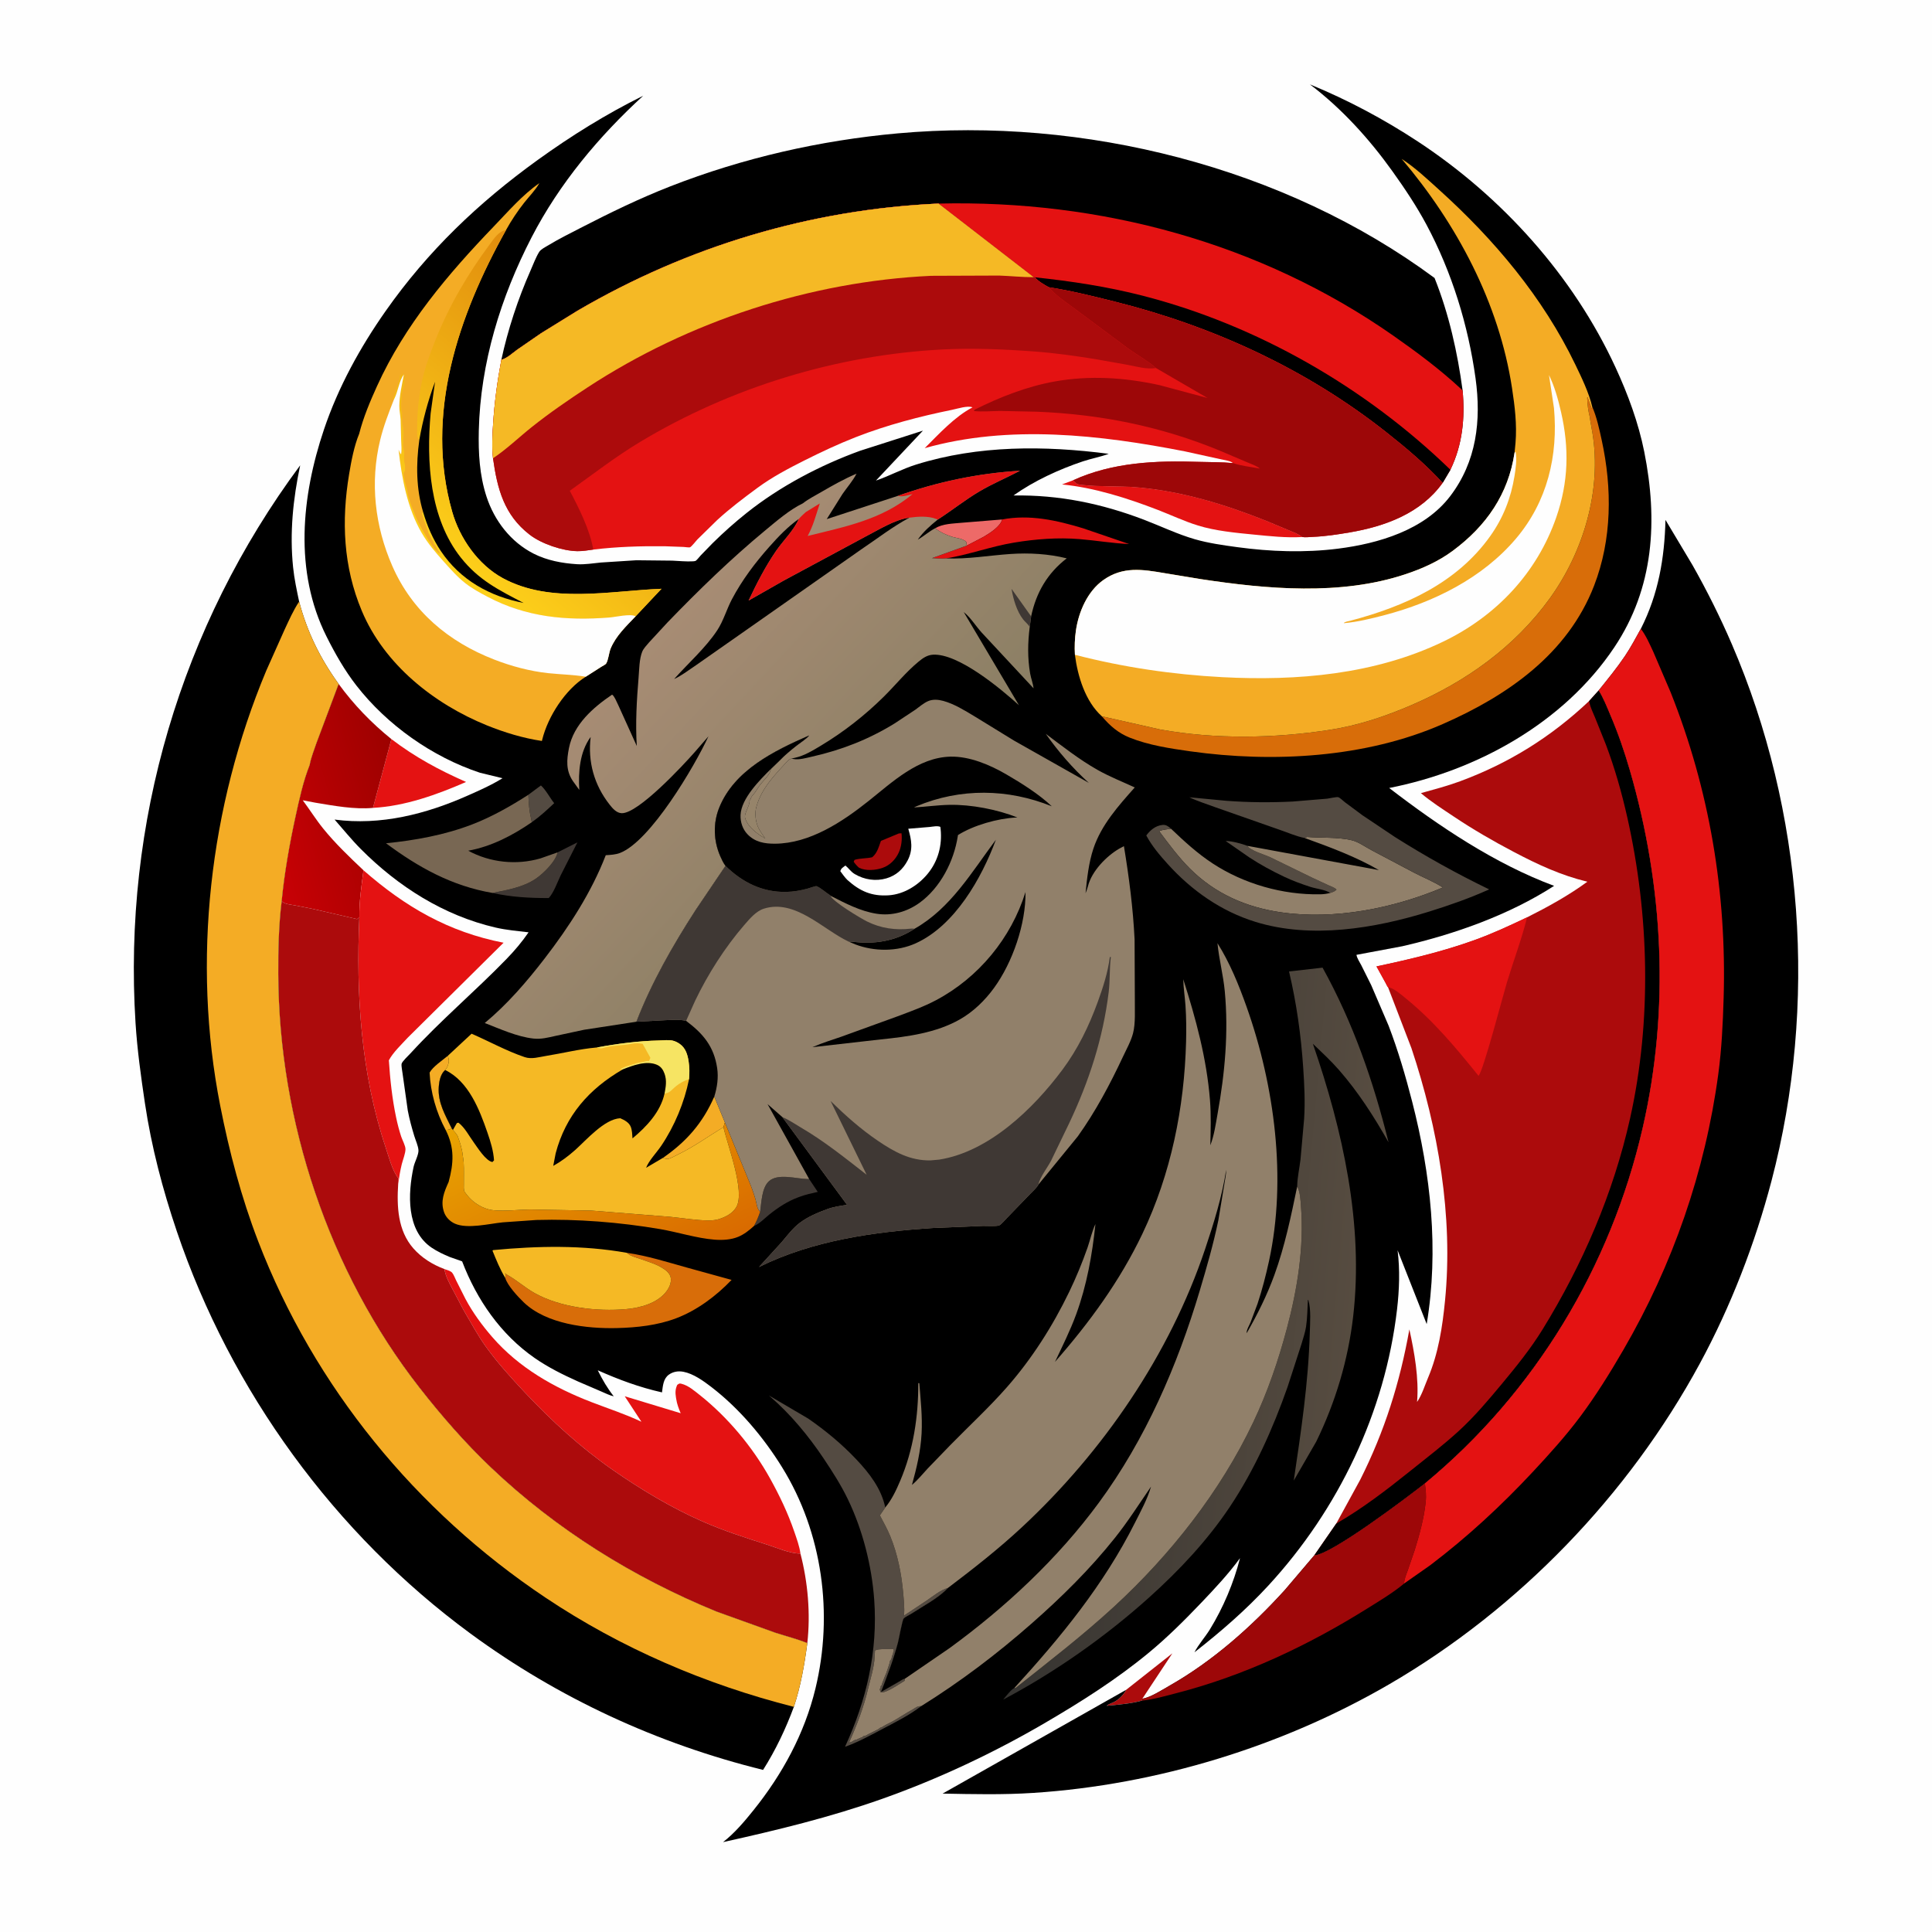 <svg version="1.1" xmlns="http://www.w3.org/2000/svg" style="display: block;" viewBox="0 0 2048 2048" width="1024" height="1024">
<defs>
	<linearGradient id="Gradient1" gradientUnits="userSpaceOnUse" x1="428.187" y1="832.338" x2="276.288" y2="876.015">
		<stop class="stop0" offset="0" stop-opacity="1" stop-color="rgb(157,1,0)"/>
		<stop class="stop1" offset="1" stop-opacity="1" stop-color="rgb(200,1,5)"/>
	</linearGradient>
	<linearGradient id="Gradient2" gradientUnits="userSpaceOnUse" x1="678.607" y1="1360.39" x2="575.608" y2="1146.99">
		<stop class="stop0" offset="0" stop-opacity="1" stop-color="rgb(217,106,0)"/>
		<stop class="stop1" offset="1" stop-opacity="1" stop-color="rgb(233,164,1)"/>
	</linearGradient>
	<linearGradient id="Gradient3" gradientUnits="userSpaceOnUse" x1="1112.4" y1="1398.14" x2="1445.17" y2="1428.12">
		<stop class="stop0" offset="0" stop-opacity="1" stop-color="rgb(54,52,49)"/>
		<stop class="stop1" offset="1" stop-opacity="1" stop-color="rgb(88,77,65)"/>
	</linearGradient>
	<linearGradient id="Gradient4" gradientUnits="userSpaceOnUse" x1="672.715" y1="364.105" x2="480.569" y2="596.632">
		<stop class="stop0" offset="0" stop-opacity="1" stop-color="rgb(225,141,13)"/>
		<stop class="stop1" offset="1" stop-opacity="1" stop-color="rgb(253,208,26)"/>
	</linearGradient>
	<linearGradient id="Gradient5" gradientUnits="userSpaceOnUse" x1="912.46" y1="922.126" x2="671.195" y2="697.661">
		<stop class="stop0" offset="0" stop-opacity="1" stop-color="rgb(139,127,100)"/>
		<stop class="stop1" offset="1" stop-opacity="1" stop-color="rgb(167,140,116)"/>
	</linearGradient>
</defs>
<path transform="translate(0,0)" fill="rgb(254,254,254)" d="M -0 -0 L 2048 0 L 2048 2048 L -0 2048 L -0 -0 z"/>
<path transform="translate(0,0)" fill="rgb(172,11,12)" d="M 1193.79 1791.27 L 1242.74 1752.61 L 1210.95 1800.69 L 1210.38 1802.77 C 1198.44 1805.99 1185.33 1807.04 1173.03 1808.22 C 1174.89 1806.53 1178.67 1805.37 1181 1804.16 C 1185.94 1801.62 1190.59 1796.85 1193.34 1792.07 L 1193.79 1791.27 z"/>
<path transform="translate(0,0)" fill="rgb(228,18,18)" d="M 414.896 783.476 C 439.978 802.59 465.313 816.205 494.052 828.918 C 463.022 842.441 429.496 854.528 395.381 856.39 L 414.896 783.476 z"/>
<path transform="translate(0,0)" fill="rgb(228,18,18)" d="M 1380.44 569.269 C 1363.12 570.245 1346.09 568.355 1328.89 566.669 C 1309.58 564.775 1288.41 562.806 1269.81 557.043 C 1255.21 552.523 1241.2 545.846 1226.94 540.358 C 1194.99 528.055 1159.93 516.875 1125.81 513.528 L 1137.46 509.137 C 1140.5 512.141 1141.16 513.275 1145.5 513.796 C 1165.49 516.196 1185.33 514.839 1205.29 516.53 C 1252.65 520.545 1298.45 534.617 1342.45 552.13 L 1367.25 562.5 C 1371.92 564.486 1376.5 565.93 1380.44 569.269 z"/>
<path transform="translate(0,0)" fill="url(#Gradient1)" d="M 358.962 725.006 C 375.027 747.003 393.703 766.374 414.896 783.476 L 395.381 856.39 C 375.66 858.219 353.882 854.12 334.503 850.915 L 320.943 848.35 C 328.29 858.188 334.875 868.761 342.585 878.29 C 355.418 894.148 370.47 908.561 385.306 922.534 C 383.213 938.92 380.686 955.569 380.949 972.112 C 379.657 973.589 380.441 972.834 378.5 974.27 L 332.551 963.676 L 312.136 959.63 C 307.344 958.771 302.344 958.621 298.567 955.313 C 301.517 925.151 306.811 895.241 313.248 865.643 C 317.234 847.318 321.365 828.346 328.249 810.89 C 329.666 802.998 333.051 794.848 335.597 787.221 L 358.962 725.006 z"/>
<path transform="translate(0,0)" fill="rgb(228,18,18)" d="M 385.306 922.534 C 429.59 961.325 475.539 988.009 533.804 999.326 L 432.261 1099.93 C 425.832 1106.95 416.597 1115.62 412.211 1123.97 C 413.504 1144.16 415.725 1164.79 419.916 1184.6 C 421.362 1191.44 423.078 1198.16 425.268 1204.8 C 426.471 1208.45 429.85 1214.56 429.82 1218.19 C 429.782 1222.72 427.056 1229.46 425.918 1234 C 424.181 1240.93 423.102 1248.07 422.081 1255.14 C 421.863 1253.63 421.907 1252.34 422.075 1250.84 L 422.289 1249 C 416.15 1241.81 411.892 1225.54 408.831 1216.4 C 382.729 1138.42 377.223 1053.91 380.949 972.112 C 380.686 955.569 383.213 938.92 385.306 922.534 z"/>
<path transform="translate(0,0)" fill="rgb(228,18,18)" d="M 471.068 1345.25 C 473.262 1346.04 477.709 1347.24 479.236 1349.05 C 480.976 1351.12 482.32 1354.91 483.546 1357.34 L 493.388 1376.87 C 501.088 1391.36 511.007 1404.87 521.736 1417.24 C 549.977 1449.81 587.201 1470.94 627.017 1486.31 C 644.564 1493.09 662.947 1499.04 679.927 1507.12 L 662.243 1480.1 L 721.548 1498.07 C 719.402 1493 717.678 1488.49 716.812 1483 L 716.537 1481.33 C 715.757 1476.33 715.789 1472.62 717.914 1468 C 719.994 1466.74 719.815 1466.21 722.351 1466.84 C 729.551 1468.64 735.797 1474.07 741.495 1478.57 C 771.384 1502.21 797.778 1533.89 816.227 1567.1 C 826.292 1585.21 835.226 1603.93 841.945 1623.55 C 844.432 1630.81 847.536 1639.25 848.51 1646.87 C 837.196 1646.84 824.035 1640.85 813.157 1637.39 C 790.089 1630.05 767.203 1622.68 745 1612.93 C 711.895 1598.39 679.794 1579.14 650.109 1558.53 C 615.94 1534.8 584.586 1506.15 556.174 1475.84 C 541.652 1460.36 527.642 1445 515.204 1427.74 C 506.436 1415.57 499.071 1401.85 491.488 1388.89 L 479.939 1367 C 476.088 1359.65 472.582 1353.59 471.068 1345.25 z"/>
<path transform="translate(0,0)" fill="rgb(172,11,12)" d="M 298.567 955.313 C 302.344 958.621 307.344 958.771 312.136 959.63 L 332.551 963.676 L 378.5 974.27 C 380.441 972.834 379.657 973.589 380.949 972.112 C 377.223 1053.91 382.729 1138.42 408.831 1216.4 C 411.892 1225.54 416.15 1241.81 422.289 1249 L 422.075 1250.84 C 421.907 1252.34 421.863 1253.63 422.081 1255.14 C 420.571 1278.93 421.609 1304.49 438.193 1323.35 C 447.021 1333.4 458.622 1340.56 471.068 1345.25 C 472.582 1353.59 476.088 1359.65 479.939 1367 L 491.488 1388.89 C 499.071 1401.85 506.436 1415.57 515.204 1427.74 C 527.642 1445 541.652 1460.36 556.174 1475.84 C 584.586 1506.15 615.94 1534.8 650.109 1558.53 C 679.794 1579.14 711.895 1598.39 745 1612.93 C 767.203 1622.68 790.089 1630.05 813.157 1637.39 C 824.035 1640.85 837.196 1646.84 848.51 1646.87 C 856.402 1677.35 859.291 1710.44 855.79 1741.79 C 844.915 1737.32 833.186 1734.45 822 1730.81 L 759.638 1708.38 C 671.448 1672.27 589.657 1621.43 520.5 1555.68 C 493.078 1529.6 468.025 1500.86 444.734 1471.06 C 348.497 1347.92 295.592 1188.35 294.975 1032.42 C 294.873 1006.58 295.425 981.007 298.567 955.313 z"/>
<path transform="translate(0,0)" fill="rgb(0,0,0)" d="M 531.476 381.318 C 538.281 349.608 549.166 316.661 562.289 287.003 C 565.094 280.665 567.933 272.876 571.559 267.047 C 573.306 264.238 578.206 261.843 580.986 260.157 C 592.079 253.429 603.751 247.608 615.281 241.676 C 646.474 225.628 677.833 210.329 710.529 197.551 C 787.581 167.438 869.439 148.794 951.756 141.365 C 1148.07 123.65 1361.28 176.724 1520.68 294.664 C 1535.81 332.367 1545.08 373.679 1550.43 413.91 C 1553.04 443.352 1550.4 471.126 1537.48 497.952 L 1529.24 511.872 C 1510.86 491.902 1490.58 474.819 1469.3 458.015 C 1384.56 391.076 1285.65 345.732 1181.22 319.618 C 1158.33 313.896 1135 308.106 1111.69 304.48 C 1106.64 301.621 1100.76 298.373 1096.97 293.949 L 1095.77 293.831 L 994.864 215.803 C 859.434 221.95 729.15 260.97 612.13 329.419 L 573.549 353.261 L 548.297 370.654 C 543.394 374.186 537.282 379.979 531.476 381.318 z"/>
<path transform="translate(0,0)" fill="rgb(228,18,18)" d="M 994.864 215.803 C 1166.3 211.736 1335.91 257.118 1477.12 355.922 C 1501.84 373.216 1526.93 391.892 1548.97 412.503 L 1550.43 413.91 C 1553.04 443.352 1550.4 471.126 1537.48 497.952 L 1529.24 511.872 C 1510.86 491.902 1490.58 474.819 1469.3 458.015 C 1384.56 391.076 1285.65 345.732 1181.22 319.618 C 1158.33 313.896 1135 308.106 1111.69 304.48 C 1106.64 301.621 1100.76 298.373 1096.97 293.949 L 1095.77 293.831 L 994.864 215.803 z"/>
<path transform="translate(0,0)" fill="rgb(0,0,0)" d="M 1096.97 293.949 C 1135.7 298.091 1173.68 303.789 1211.47 313.514 C 1333.02 344.798 1447.47 410.675 1537.48 497.952 L 1529.24 511.872 C 1510.86 491.902 1490.58 474.819 1469.3 458.015 C 1384.56 391.076 1285.65 345.732 1181.22 319.618 C 1158.33 313.896 1135 308.106 1111.69 304.48 C 1106.64 301.621 1100.76 298.373 1096.97 293.949 z"/>
<path transform="translate(0,0)" fill="rgb(172,11,12)" d="M 1694.67 731.864 C 1699.82 740.08 1703.34 749.257 1707.13 758.153 C 1715.27 777.249 1721.87 796.424 1727.66 816.346 C 1763.44 939.559 1770.12 1070.26 1741.29 1195.65 C 1707.46 1342.75 1627.1 1476.12 1510.46 1572.48 C 1491.41 1587.33 1411.43 1647.97 1393.12 1648.82 L 1416.45 1615.09 L 1441.98 1568.41 C 1467.8 1516.99 1483.91 1465.76 1493.99 1409.21 C 1499.33 1433.55 1504.27 1461.17 1502.15 1486.09 C 1507.2 1478.93 1510.37 1468.55 1513.8 1460.47 C 1524.79 1434.51 1529.02 1406.73 1531.78 1378.82 C 1540.64 1289.47 1524.46 1195.87 1496.18 1111.09 L 1471.36 1046.48 C 1470.76 1046.13 1469.26 1042.8 1468.87 1042.09 L 1459.14 1024.44 C 1494.47 1016.92 1529.15 1008.75 1563.19 996.479 C 1582.26 989.607 1600.51 981.126 1618.79 972.401 C 1640.7 961.388 1662.88 949.193 1682.67 934.649 C 1654.43 927.837 1630.05 916.42 1604.42 902.941 C 1582.73 891.535 1561.49 879.26 1541.12 865.622 C 1529.31 857.712 1517.07 849.958 1506.21 840.76 C 1520.16 836.85 1533.94 833.264 1547.57 828.236 C 1599.59 809.041 1644.35 781.104 1684.56 743.086 L 1694.67 731.864 z"/>
<path transform="translate(0,0)" fill="rgb(228,18,18)" d="M 1471.36 1046.48 C 1470.76 1046.13 1469.26 1042.8 1468.87 1042.09 L 1459.14 1024.44 C 1494.47 1016.92 1529.15 1008.75 1563.19 996.479 C 1582.26 989.607 1600.51 981.126 1618.79 972.401 C 1612.96 995.803 1604.39 1018.3 1597.41 1041.35 C 1593.46 1054.39 1572.23 1135.81 1567.3 1140.41 C 1543.49 1110.9 1520 1082.59 1490.42 1058.5 C 1485.64 1054.6 1477.49 1047.32 1471.36 1046.48 z"/>
<path transform="translate(0,0)" fill="rgb(0,0,0)" d="M 1694.67 731.864 C 1699.82 740.08 1703.34 749.257 1707.13 758.153 C 1715.27 777.249 1721.87 796.424 1727.66 816.346 C 1763.44 939.559 1770.12 1070.26 1741.29 1195.65 C 1707.46 1342.75 1627.1 1476.12 1510.46 1572.48 C 1491.41 1587.33 1411.43 1647.97 1393.12 1648.82 L 1416.45 1615.09 C 1444.04 1599.16 1469.55 1579.64 1494.37 1559.74 C 1511.87 1545.71 1529.95 1531.91 1546.5 1516.76 C 1563.02 1501.64 1577.55 1484.37 1591.85 1467.19 C 1607.28 1448.64 1622.42 1429.94 1635.12 1409.36 C 1677.67 1340.37 1710.27 1264.74 1727.98 1185.4 C 1751.12 1081.76 1748.24 969.826 1725.01 866.5 C 1719.09 840.161 1711.73 814.222 1702.18 788.947 L 1690.76 760.514 C 1688.73 755.532 1686.02 750.245 1684.92 744.969 L 1684.56 743.086 L 1694.67 731.864 z"/>
<path transform="translate(0,0)" fill="rgb(228,18,18)" d="M 531.476 381.318 C 537.282 379.979 543.394 374.186 548.297 370.654 L 573.549 353.261 L 612.13 329.419 C 729.15 260.97 859.434 221.95 994.864 215.803 L 1095.77 293.831 L 1096.97 293.949 C 1100.76 298.373 1106.64 301.621 1111.69 304.48 C 1135 308.106 1158.33 313.896 1181.22 319.618 C 1285.65 345.732 1384.56 391.076 1469.3 458.015 C 1490.58 474.819 1510.86 491.902 1529.24 511.872 C 1506.22 544.116 1468.27 558.032 1430.41 564.425 C 1417.8 566.553 1404.89 568.572 1392.1 569.076 C 1388.46 569.219 1383.97 569.823 1380.44 569.269 C 1376.5 565.93 1371.92 564.486 1367.25 562.5 L 1342.45 552.13 C 1298.45 534.617 1252.65 520.545 1205.29 516.53 C 1185.33 514.839 1165.49 516.196 1145.5 513.796 C 1141.16 513.275 1140.5 512.141 1137.46 509.137 C 1179.4 489.984 1225.44 488.093 1270.74 489.596 C 1282.86 489.998 1294.93 489.744 1307.03 490.892 L 1305.75 489.981 C 1302.3 488.101 1296.96 487.533 1293.11 486.631 L 1256.07 478.493 C 1166.25 460.928 1069.75 449.809 980.235 475.066 C 995.392 459.998 1011.85 441.807 1030.91 431.819 C 1025.92 429.645 1014.82 433.282 1009.34 434.401 C 974.827 441.444 939.992 450.533 907.164 463.394 C 888.546 470.688 870.478 479.173 852.618 488.142 C 835.708 496.635 818.396 505.774 803.133 517.01 C 788.426 527.837 773.572 539.03 760.124 551.4 L 739.163 571.945 C 737.675 573.514 733.099 579.486 731.407 580.174 C 730.542 580.526 725.788 579.845 724.611 579.782 L 704.382 579.039 C 679.183 578.776 653.921 579.55 628.891 582.577 C 623.381 583.308 617.604 584.347 612.038 584.253 C 596.181 583.984 574.036 576.479 561.5 566.804 C 534.354 545.852 527.155 518.222 522.617 485.775 C 521.197 474.068 521.958 461.151 522.715 449.379 C 524.189 426.482 527.199 403.857 531.476 381.318 z"/>
<path transform="translate(0,0)" fill="rgb(157,7,8)" d="M 1111.69 304.48 C 1135 308.106 1158.33 313.896 1181.22 319.618 C 1285.65 345.732 1384.56 391.076 1469.3 458.015 C 1490.58 474.819 1510.86 491.902 1529.24 511.872 C 1506.22 544.116 1468.27 558.032 1430.41 564.425 C 1417.8 566.553 1404.89 568.572 1392.1 569.076 C 1388.46 569.219 1383.97 569.823 1380.44 569.269 C 1376.5 565.93 1371.92 564.486 1367.25 562.5 L 1342.45 552.13 C 1298.45 534.617 1252.65 520.545 1205.29 516.53 C 1185.33 514.839 1165.49 516.196 1145.5 513.796 C 1141.16 513.275 1140.5 512.141 1137.46 509.137 C 1179.4 489.984 1225.44 488.093 1270.74 489.596 C 1282.86 489.998 1294.93 489.744 1307.03 490.892 C 1315.7 493.906 1326.44 495 1335.54 496.726 C 1332.07 493.715 1326.26 491.867 1322.02 490.037 L 1293.24 477.812 C 1230.9 451.973 1166.4 439.108 1098.99 436.421 L 1060.37 435.619 C 1051.18 435.704 1041.43 436.701 1032.31 435.715 L 1033.13 434.307 C 1059.53 421.03 1088.84 409.575 1118.04 404.379 C 1155.22 397.764 1192 400.171 1228.71 408.156 L 1280.04 421.909 L 1225.47 390.176 C 1216.8 382.547 1205.71 376.499 1196.26 369.712 L 1140.65 328.324 C 1131.14 321.243 1119.33 313.447 1111.69 304.48 z"/>
<path transform="translate(0,0)" fill="rgb(172,11,12)" d="M 531.476 381.318 C 537.282 379.979 543.394 374.186 548.297 370.654 L 573.549 353.261 L 612.13 329.419 C 729.15 260.97 859.434 221.95 994.864 215.803 L 1095.77 293.831 L 1096.97 293.949 C 1100.76 298.373 1106.64 301.621 1111.69 304.48 C 1119.33 313.447 1131.14 321.243 1140.65 328.324 L 1196.26 369.712 C 1205.71 376.499 1216.8 382.547 1225.47 390.176 C 1215.21 391.677 1205.57 388.703 1195.5 386.78 L 1160.97 380.659 C 1139.78 377.25 1118.41 374.227 1097 372.638 C 1064.54 370.23 1031.69 368.777 999.155 370.446 C 886.894 376.206 774.656 410.628 678.365 468.557 C 652.266 484.258 628.737 502.663 603.995 520.231 C 613.724 538.622 625.465 562.096 628.891 582.577 C 623.381 583.308 617.604 584.347 612.038 584.253 C 596.181 583.984 574.036 576.479 561.5 566.804 C 534.354 545.852 527.155 518.222 522.617 485.775 C 521.197 474.068 521.958 461.151 522.715 449.379 C 524.189 426.482 527.199 403.857 531.476 381.318 z"/>
<path transform="translate(0,0)" fill="rgb(245,185,37)" d="M 531.476 381.318 C 537.282 379.979 543.394 374.186 548.297 370.654 L 573.549 353.261 L 612.13 329.419 C 729.15 260.97 859.434 221.95 994.864 215.803 L 1095.77 293.831 C 1083.51 293.881 1071.35 292.534 1059.11 292.111 L 986.924 292.382 C 859.009 298.34 729.775 340.621 622.737 410.73 C 602.583 423.931 582.561 437.672 563.709 452.692 C 550.076 463.554 537.125 476.13 522.617 485.775 C 521.197 474.068 521.958 461.151 522.715 449.379 C 524.189 426.482 527.199 403.857 531.476 381.318 z"/>
<path transform="translate(0,0)" fill="rgb(0,0,0)" d="M 1739.35 666.554 C 1757.97 629.854 1764.47 591.842 1765.47 551.102 L 1794.03 598.875 C 1809.33 625.855 1823.58 654.422 1835.85 682.902 C 1912.08 859.761 1926.77 1065.58 1877.88 1251.73 C 1860.42 1318.22 1834.7 1384.87 1801.93 1445.33 C 1726.31 1584.82 1610.01 1705.47 1472.88 1785.24 C 1359.37 1851.26 1226.62 1891.97 1095.53 1900.54 C 1063.2 1902.65 1031.53 1901.9 999.203 1901.28 L 1193.79 1791.27 L 1193.34 1792.07 C 1190.59 1796.85 1185.94 1801.62 1181 1804.16 C 1178.67 1805.37 1174.89 1806.53 1173.03 1808.22 C 1185.33 1807.04 1198.44 1805.99 1210.38 1802.77 L 1210.95 1800.69 C 1219.67 1799.36 1231.75 1791.44 1239.49 1787.05 C 1285.51 1760.93 1326.38 1724.64 1361.88 1685.57 L 1393.12 1648.82 C 1411.43 1647.97 1491.41 1587.33 1510.46 1572.48 C 1627.1 1476.12 1707.46 1342.75 1741.29 1195.65 C 1770.12 1070.26 1763.44 939.559 1727.66 816.346 C 1721.87 796.424 1715.27 777.249 1707.13 758.153 C 1703.34 749.257 1699.82 740.08 1694.67 731.864 C 1704.24 719.936 1714.03 708.025 1722.57 695.333 C 1728.75 686.16 1733.97 676.214 1739.35 666.554 z"/>
<path transform="translate(0,0)" fill="rgb(157,7,8)" d="M 1510.46 1572.48 C 1511.32 1579.18 1512.06 1585.25 1511.3 1592 L 1511.13 1593.69 C 1509.32 1610.12 1504.51 1627.43 1499.62 1643.19 L 1492.22 1664.81 C 1490.68 1669.1 1488.46 1674.01 1488.47 1678.58 C 1476.28 1688.75 1462.12 1697.11 1448.67 1705.51 C 1386.52 1744.31 1318.96 1776.19 1247.87 1794.59 C 1235.62 1797.76 1222.99 1801.48 1210.38 1802.77 L 1210.95 1800.69 C 1219.67 1799.36 1231.75 1791.44 1239.49 1787.05 C 1285.51 1760.93 1326.38 1724.64 1361.88 1685.57 L 1393.12 1648.82 C 1411.43 1647.97 1491.41 1587.33 1510.46 1572.48 z"/>
<path transform="translate(0,0)" fill="rgb(228,18,18)" d="M 1739.35 666.554 C 1744.91 673.868 1748.71 682.701 1752.58 691 L 1770.9 733.738 C 1812.19 837.33 1830.45 946.712 1827.12 1058.06 C 1826.31 1085 1825.06 1111.93 1821.45 1138.66 C 1807.49 1242.14 1773.25 1340.66 1720.85 1430.91 C 1706.69 1455.3 1691.69 1479.5 1674.79 1502.09 C 1659.66 1522.3 1642.42 1541.4 1625.21 1559.85 C 1591.38 1596.12 1555.58 1629.24 1516.07 1659.22 L 1488.47 1678.58 C 1488.46 1674.01 1490.68 1669.1 1492.22 1664.81 L 1499.62 1643.19 C 1504.51 1627.43 1509.32 1610.12 1511.13 1593.69 L 1511.3 1592 C 1512.06 1585.25 1511.32 1579.18 1510.46 1572.48 C 1627.1 1476.12 1707.46 1342.75 1741.29 1195.65 C 1770.12 1070.26 1763.44 939.559 1727.66 816.346 C 1721.87 796.424 1715.27 777.249 1707.13 758.153 C 1703.34 749.257 1699.82 740.08 1694.67 731.864 C 1704.24 719.936 1714.03 708.025 1722.57 695.333 C 1728.75 686.16 1733.97 676.214 1739.35 666.554 z"/>
<path transform="translate(0,0)" fill="rgb(0,0,0)" d="M 841.519 1809.34 C 832.87 1832.7 822.231 1855.13 808.902 1876.18 C 696.968 1848.51 591.864 1800.05 498.783 1731.69 C 354.816 1625.95 244.73 1474.45 187.477 1305.38 C 172.464 1261.04 160.521 1215.74 153.623 1169.4 C 149.422 1141.17 145.478 1112.92 143.675 1084.43 C 130.265 872.401 191.595 663.896 318.192 493.28 C 310.639 529.141 306.93 564.764 310.693 601.352 C 311.952 613.599 314.576 625.687 317.097 637.724 C 325.593 669.928 339.499 698.105 358.962 725.006 L 335.597 787.221 C 333.051 794.848 329.666 802.998 328.249 810.89 C 321.365 828.346 317.234 847.318 313.248 865.643 C 306.811 895.241 301.517 925.151 298.567 955.313 C 295.425 981.007 294.873 1006.58 294.975 1032.42 C 295.592 1188.35 348.497 1347.92 444.734 1471.06 C 468.025 1500.86 493.078 1529.6 520.5 1555.68 C 589.657 1621.43 671.448 1672.27 759.638 1708.38 L 822 1730.81 C 833.186 1734.45 844.915 1737.32 855.79 1741.79 C 852.784 1764.55 848.787 1787.5 841.519 1809.34 z"/>
<path transform="translate(0,0)" fill="rgb(244,172,37)" d="M 317.097 637.724 C 325.593 669.928 339.499 698.105 358.962 725.006 L 335.597 787.221 C 333.051 794.848 329.666 802.998 328.249 810.89 C 321.365 828.346 317.234 847.318 313.248 865.643 C 306.811 895.241 301.517 925.151 298.567 955.313 C 295.425 981.007 294.873 1006.58 294.975 1032.42 C 295.592 1188.35 348.497 1347.92 444.734 1471.06 C 468.025 1500.86 493.078 1529.6 520.5 1555.68 C 589.657 1621.43 671.448 1672.27 759.638 1708.38 L 822 1730.81 C 833.186 1734.45 844.915 1737.32 855.79 1741.79 C 852.784 1764.55 848.787 1787.5 841.519 1809.34 C 747.97 1785.62 658.401 1747.17 578.095 1693.46 C 440.867 1601.67 333.074 1470.21 273.719 1315.91 C 255.779 1269.27 243.072 1221.11 233.44 1172.13 C 203.289 1018.81 221.99 855.018 282.18 711.083 L 301.556 667.7 C 306.276 657.621 310.885 646.973 317.097 637.724 z"/>
<path transform="translate(0,0)" fill="rgb(0,0,0)" d="M 1388.57 89.45 C 1428.35 105.739 1467.28 126.492 1503.16 150.114 C 1592.29 208.781 1667.73 292.412 1712.5 389.412 C 1725.65 417.892 1736.83 448.116 1742.99 478.953 C 1757.45 551.449 1753.48 623.09 1711.18 686.268 C 1657.65 766.223 1565.83 816.95 1472.59 835.308 C 1525.54 875.956 1584.63 915.694 1647.41 939.057 C 1599.58 969.944 1541.78 990.368 1486.54 1003.05 L 1437.9 1012.17 C 1438.48 1015.76 1441.31 1019.9 1443.02 1023.2 L 1453.53 1044.27 L 1472 1087.32 C 1482.07 1113.69 1489.95 1140.55 1496.97 1167.87 C 1516.66 1244.48 1525.43 1325.17 1512.36 1403.59 L 1481.51 1325.33 C 1484.08 1346.13 1483.35 1367.22 1480.92 1388 C 1468.2 1497.05 1418.83 1600.02 1344.68 1680.58 C 1320.66 1706.68 1294.09 1729.69 1266.19 1751.49 C 1270.41 1743.2 1277.56 1735.33 1282.54 1727.23 C 1296.69 1704.19 1307.8 1677.88 1314.46 1651.7 C 1302.06 1668.62 1287.95 1683.7 1273.5 1698.85 C 1255.82 1717.4 1237.37 1735.79 1217.58 1752.11 C 1183.52 1780.2 1146.73 1803.53 1108.73 1825.78 C 1053.92 1857.87 995.356 1885.51 935.449 1906.75 C 879.998 1926.4 823.797 1940.01 766.459 1952.73 C 778.573 1943.35 789.129 1930.85 798.704 1918.93 C 829.343 1880.8 852.869 1837.59 864.428 1789.86 C 883.496 1711.11 871.974 1624.71 829.08 1555.42 C 809.319 1523.5 783.851 1493.21 754.041 1470.27 C 745.7 1463.85 735.047 1456.18 724.5 1454.15 C 719.034 1453.1 713.608 1453.91 709.036 1457.19 C 703.012 1461.51 702.68 1469.28 701.741 1475.99 C 677.786 1470.61 656.003 1462.51 633.648 1452.57 C 638.686 1462.66 643.599 1471.25 650.592 1480.15 C 646.013 1479.16 641.327 1476.68 636.96 1474.86 L 612.809 1464.47 C 597.048 1457.39 581.139 1449.53 566.923 1439.66 C 530.79 1414.58 505.417 1377.81 489.863 1337.08 L 476.649 1332.43 C 470.042 1329.65 463.447 1326.58 457.5 1322.55 C 430.554 1304.27 432.291 1265.37 438.435 1236.88 C 439.521 1231.85 443.948 1223.91 443.593 1219.15 C 443.259 1214.66 440.512 1208.62 439.147 1204.15 C 436.431 1195.25 433.992 1186.3 432.257 1177.15 L 426.804 1138.42 C 426.491 1135.46 425.323 1130.51 425.699 1127.73 C 426.01 1125.42 433.425 1118.47 435.24 1116.48 C 467.504 1081.23 503.728 1050.77 536.913 1016.58 C 545.468 1007.77 553.365 998.436 560.306 988.293 C 548.701 986.911 536.883 985.914 525.482 983.279 C 470.436 970.557 422.047 939.772 382.493 900.028 C 372.714 890.203 363.859 879.192 354.69 868.787 C 403.592 875.265 451.531 863.021 495.899 843.303 C 508.422 837.738 521.027 832.214 532.674 824.945 L 508.706 819.115 C 458.275 802.43 410.278 768.526 377.686 726.537 C 365.257 710.524 355.129 692.71 346.072 674.607 C 311.55 605.607 319.603 526.03 343.393 455.368 C 358.511 410.463 381.633 368.369 408.81 329.688 C 453.439 266.164 507.209 214.836 570.04 169.532 C 605.507 143.958 642.571 120.881 681.815 101.5 C 634.803 144.583 592.976 194.561 563.584 251.435 C 530.832 314.81 509.206 384.856 507.55 456.487 C 507.003 480.132 508.284 503.572 515.645 526.225 C 524.002 551.943 541.378 574.534 565.676 586.901 C 579.837 594.108 595.839 597.076 611.596 598.076 C 619.911 598.604 628.737 597.085 637.033 596.295 L 674.5 593.892 L 712.584 594.295 C 719.754 594.579 727.571 595.462 734.698 595.018 C 734.791 595.012 737.031 594.786 737.298 594.608 C 739.039 593.442 741.143 590.505 742.64 588.923 L 755.398 575.793 C 766.924 564.422 778.845 553.806 791.515 543.712 C 826.884 515.532 869.193 493.301 911.654 477.863 L 978.358 456.498 L 928.546 509.423 C 943.029 504.457 956.324 497.084 971.13 492.461 C 1037.25 471.815 1107.27 472.243 1175.3 481.066 C 1166.54 484.374 1156.96 486.03 1148 489.03 C 1122.66 497.513 1096.18 509.695 1074.3 525.234 C 1122.6 524.452 1167.89 533.796 1212.98 551.056 C 1230.83 557.891 1248.09 566.262 1266.5 571.586 C 1281.03 575.79 1296.38 577.929 1311.36 579.974 C 1346.69 584.8 1383.06 586.091 1418.51 581.588 C 1461.36 576.146 1509.85 561.874 1537.2 526.04 C 1565.22 489.346 1570.32 445.801 1564.16 401.14 C 1556.37 344.722 1539.05 288.539 1512.19 238.29 C 1501.55 218.385 1488.97 199.625 1475.85 181.294 C 1451.44 147.174 1422.11 114.865 1388.57 89.45 z"/>
<path transform="translate(0,0)" fill="rgb(84,75,66)" d="M 560.094 842.483 L 573.39 832.616 C 578.786 837.465 582.781 845.576 587.455 851.393 C 579.95 858.497 572.18 865.656 563.707 871.603 L 563.065 868 C 560.896 859.34 560.486 851.369 560.094 842.483 z"/>
<path transform="translate(0,0)" fill="rgb(244,172,37)" d="M 474.673 1119.23 C 476.246 1123.62 476.019 1126.44 474.199 1130.74 C 473.621 1132.1 472.819 1133.13 471.879 1134.25 C 466.975 1138.54 465.539 1146.03 465.115 1152.3 C 463.999 1168.79 471.869 1181.74 478.808 1196.05 C 476.438 1197.49 475.148 1197.7 472.386 1197.74 C 462.488 1179.34 456.35 1157.91 455.399 1137.01 C 458.952 1130.61 468.91 1124.05 474.673 1119.23 z"/>
<path transform="translate(0,0)" fill="rgb(237,106,104)" d="M 991.293 559.977 C 999.6 555.096 1009.61 555.109 1018.98 554.183 L 1062.32 550.652 C 1060.4 558.218 1049.22 565.186 1042.59 569.111 L 1025.06 578.257 C 1024.45 577.535 1024.46 575.456 1024.33 574.5 C 1020.6 570.636 1013.54 570.496 1008.46 568.757 C 1001.8 566.475 996.958 564.251 991.293 559.977 z"/>
<path transform="translate(0,0)" fill="rgb(244,172,37)" d="M 757.156 1162.47 L 768.442 1189.82 L 766.87 1194.87 C 750.917 1204.43 735.889 1215.43 719.104 1223.59 C 716.028 1225.08 710.768 1228.12 707.5 1228.59 C 706.564 1228.73 703.795 1227.66 702.737 1227.4 C 727.667 1210.17 744.947 1190.43 757.156 1162.47 z"/>
<path transform="translate(0,0)" fill="rgb(84,75,66)" d="M 1410.08 946.555 C 1405.42 943.217 1395.1 942.077 1389.22 940.179 C 1379.63 937.084 1370.39 933.695 1361.27 929.386 C 1348.56 923.381 1336.11 916.634 1324.36 908.914 L 1299.27 891.497 C 1305.53 891.395 1316.55 894.405 1322.37 896.653 C 1325.25 901.615 1340.22 905.839 1346.23 908.568 L 1391.61 930.679 L 1408.42 938.49 C 1411.36 939.837 1414.46 940.684 1416.8 943 C 1414.93 945.089 1412.64 945.664 1410.08 946.555 z"/>
<path transform="translate(0,0)" fill="rgb(63,56,52)" d="M 591.052 903.538 L 612.091 892.933 L 594.423 927.751 C 590.984 934.86 587.039 946.248 581.712 951.969 C 561.684 952.018 541.647 950.973 522.037 946.557 C 537.559 943.445 554.418 940.601 567.847 931.55 C 575.836 926.165 589.166 913.159 591.052 903.538 z"/>
<path transform="translate(0,0)" fill="rgb(63,56,52)" d="M 805.795 1284.52 C 807.125 1274.87 807.456 1259.39 814.886 1252.34 C 824.406 1243.31 844.154 1249.66 855.77 1249.83 L 857.741 1249.83 L 866.864 1263.45 C 860.354 1264.93 853.982 1266.31 847.718 1268.64 L 846.064 1269.24 C 834.781 1273.42 824.767 1280.01 815.444 1287.5 C 810.479 1291.49 805.111 1297.25 799.197 1299.62 C 802.03 1294.7 803.916 1289.86 805.795 1284.52 z"/>
<path transform="translate(0,0)" fill="rgb(228,18,18)" d="M 1062.32 550.652 C 1091.34 545.048 1120.24 551.569 1147.93 559.953 L 1196.93 576.704 C 1179.49 575.947 1161.84 572.904 1144.39 571.476 C 1121.3 569.587 1097.58 571.428 1074.77 575.209 C 1050.52 579.231 1027.29 587.943 1002.94 591.91 C 998.165 592.457 992.72 591.79 987.881 591.666 L 1025.06 578.257 L 1042.59 569.111 C 1049.22 565.186 1060.4 558.218 1062.32 550.652 z"/>
<path transform="translate(0,0)" fill="rgb(216,109,9)" d="M 664.515 1328.04 C 686.327 1331.18 706.85 1337.76 728.016 1343.64 L 775.518 1356.75 C 759.203 1373.77 738.944 1389.02 716.724 1397.44 C 696.969 1404.92 675.019 1407.31 654.026 1407.81 C 622.119 1408.58 579.313 1403.73 555.178 1380.53 C 549.294 1374.88 537.741 1362.55 535.527 1354.5 C 536.615 1352.89 535.806 1351.5 535.492 1349.65 C 535.977 1350.11 536.677 1350.83 537.25 1351.14 C 547.541 1356.76 556.326 1364.9 566.753 1370.74 C 594.098 1386.05 632.872 1390.47 663.748 1387.71 C 678.699 1386.37 696.707 1381.54 706.23 1369.19 C 709.426 1365.04 711.894 1359.81 710.991 1354.44 C 710.433 1351.13 707.963 1348.2 705.319 1346.27 L 704.387 1345.61 C 696.506 1339.93 686.676 1337.41 677.632 1334.15 C 673.758 1332.75 669.197 1331.73 665.917 1329.19 L 664.515 1328.04 z"/>
<path transform="translate(0,0)" fill="url(#Gradient2)" d="M 768.442 1189.82 L 795.994 1257 C 797.796 1261.91 799.674 1266.96 801.038 1272 C 802.236 1276.43 802.335 1281.22 805.795 1284.52 C 803.916 1289.86 802.03 1294.7 799.197 1299.62 C 794.277 1304.13 788.804 1308.46 782.602 1311.05 C 774.86 1314.29 765.633 1314.75 757.338 1314.08 C 738.088 1312.53 718.596 1306.11 699.481 1302.86 C 656.733 1295.61 611.948 1292.01 568.607 1293.23 L 533.032 1295.72 C 518.669 1297.15 495.486 1303.01 482.247 1297.13 C 477.041 1294.82 472.579 1290.36 470.698 1284.94 C 466.657 1273.31 470.82 1263.5 475.552 1252.96 C 480.955 1233.09 482.002 1216.58 472.386 1197.74 C 475.148 1197.7 476.438 1197.49 478.808 1196.05 L 480.118 1197.81 C 481.967 1199.92 483.878 1201.91 485.191 1204.41 C 487.5 1211.01 489.714 1217.19 490.449 1224.21 C 490.726 1226.86 491.341 1229.46 491.5 1232.12 C 491.953 1239.68 491.614 1247.5 491.696 1255.09 C 491.724 1257.69 491.28 1261.13 492.564 1263.47 L 493.731 1265 C 498.405 1271.41 503.84 1275.95 511.03 1279.42 C 514.93 1281.31 519.178 1282.57 523.5 1282.94 C 536.046 1284.03 549.176 1282.32 561.77 1282.13 L 626.674 1283.26 L 710.284 1289.86 C 723.775 1291.19 737.483 1293.58 751.038 1293.74 C 755.702 1293.8 760.386 1293.1 764.739 1291.4 L 766 1290.89 C 771.86 1288.55 777.211 1285.15 780.5 1279.59 C 790.243 1263.14 771.213 1213.99 766.87 1194.87 L 768.442 1189.82 z"/>
<path transform="translate(0,0)" fill="rgb(120,103,83)" d="M 560.094 842.483 C 560.486 851.369 560.896 859.34 563.065 868 L 563.707 871.603 C 543.446 885.573 520.783 897.392 496.328 901.784 C 519.542 914.396 547.571 917.337 573.024 909.89 L 591.052 903.538 C 589.166 913.159 575.836 926.165 567.847 931.55 C 554.418 940.601 537.559 943.445 522.037 946.557 C 479.105 939.179 443.766 919.636 409.19 893.895 C 440.128 890.782 471.286 885.155 500.391 873.969 C 521.248 865.953 541.352 854.571 560.094 842.483 z"/>
<path transform="translate(0,0)" fill="rgb(84,75,66)" d="M 976.634 1808.47 C 964.117 1818.21 948.334 1825.99 934.347 1833.39 C 922.054 1839.89 908.922 1847.08 895.769 1851.65 C 918.657 1801.96 930.662 1750.43 926.686 1695.55 C 924.082 1659.6 914.395 1621.57 898.682 1589.06 C 891.389 1573.97 882.362 1559.91 873.063 1546 C 857.199 1522.27 837.908 1498.95 816.192 1480.26 L 814.958 1479.21 L 856.702 1503.73 C 875.117 1516.46 892.366 1530.74 907.751 1547.03 C 921.541 1561.63 934.241 1577.93 938.406 1597.99 L 932.723 1606.34 C 936.478 1613.59 940.637 1620.9 943.724 1628.46 C 951.483 1647.44 955.644 1668.3 957.425 1688.66 C 958.113 1696.52 958.952 1704.69 958.38 1712.57 L 982.439 1696.56 C 989.492 1691.76 996.73 1685.69 1004.95 1683.21 L 1004.4 1683.81 C 994.406 1694.25 978.678 1702.38 966.494 1710.35 C 964.432 1711.7 959.314 1714.07 957.913 1715.73 C 956.397 1717.53 952.892 1737.22 951.888 1741.05 C 947.166 1759.08 940.566 1776.21 933.895 1793.58 L 952.873 1782.74 C 954.633 1781.72 957.182 1779.75 959.141 1779.57 L 958.947 1781.7 C 953.324 1785.04 939.654 1794.75 933.644 1794.05 C 933.119 1792.79 932.808 1791.81 932.51 1790.5 L 933.51 1789.5 L 933.51 1787.5 L 934.51 1786.5 L 935.442 1783.6 L 938.005 1777.01 L 939.51 1773.5 L 942.536 1764.47 C 942.981 1763.14 943.264 1761.88 943.51 1760.5 C 945.629 1758.37 944.875 1757.64 945.755 1755 L 946.51 1753.5 L 946.755 1752 L 947.51 1749.5 L 947 1748.07 C 942.123 1748.32 931.639 1747.46 927.537 1749.51 L 927.15 1756.08 C 926.826 1767.02 922.62 1779.67 920.124 1790.38 C 915.699 1809.34 908.128 1829.31 900.09 1847 C 902.858 1847.01 903.835 1845.62 906 1844.51 L 908.005 1844.01 C 909.611 1843.38 910.951 1842.54 912.625 1841.97 C 914.422 1841.37 913.676 1841.82 915 1840.51 L 916.662 1840.07 C 919.465 1839.26 917.617 1839.92 920 1838.51 L 930.628 1833.22 C 935.001 1831.02 929.285 1834.01 933 1831.51 L 935.51 1830.5 L 937 1829.51 C 941.221 1827.04 945.916 1825.18 950 1822.51 L 960.688 1816.02 C 963.712 1814 966.962 1812.63 970 1810.51 C 972.209 1808.97 974.011 1808.68 976.634 1808.47 z"/>
<path transform="translate(0,0)" fill="rgb(245,185,37)" d="M 535.527 1354.5 C 530.038 1345.55 525.973 1335.41 522.036 1325.72 L 522.862 1325.14 C 570.075 1320.68 617.651 1319.68 664.515 1328.04 L 665.917 1329.19 C 669.197 1331.73 673.758 1332.75 677.632 1334.15 C 686.676 1337.41 696.506 1339.93 704.387 1345.61 L 705.319 1346.27 C 707.963 1348.2 710.433 1351.13 710.991 1354.44 C 711.894 1359.81 709.426 1365.04 706.23 1369.19 C 696.707 1381.54 678.699 1386.37 663.748 1387.71 C 632.872 1390.47 594.098 1386.05 566.753 1370.74 C 556.326 1364.9 547.541 1356.76 537.25 1351.14 C 536.677 1350.83 535.977 1350.11 535.492 1349.65 C 535.806 1351.5 536.615 1352.89 535.527 1354.5 z"/>
<path transform="translate(0,0)" fill="rgb(145,128,106)" d="M 1241.36 878.519 C 1255.33 891.829 1269.3 904.694 1285.51 915.309 C 1318.62 937.004 1359.86 948.75 1399.46 947.996 C 1403.11 947.926 1406.54 947.498 1410.08 946.555 C 1412.64 945.664 1414.93 945.089 1416.8 943 C 1414.46 940.684 1411.36 939.837 1408.42 938.49 L 1391.61 930.679 L 1346.23 908.568 C 1340.22 905.839 1325.25 901.615 1322.37 896.653 L 1461.71 922.335 C 1437.56 908.278 1409.42 897.843 1383.18 888.377 L 1385.52 887.21 C 1400.61 888.375 1418.36 887.229 1432.87 890.68 C 1439.89 892.35 1447.33 897.742 1453.71 901.126 L 1498.19 924.653 C 1508.57 930.164 1519.65 934.382 1529.53 940.778 C 1476.71 962.934 1414.61 975.383 1357.5 967.034 C 1320.66 961.648 1287.92 947.253 1261.3 920.698 C 1249.37 908.792 1238.84 894.571 1228.75 881.078 C 1232.37 879.342 1237.37 879.152 1241.36 878.519 z"/>
<path transform="translate(0,0)" fill="rgb(84,75,66)" d="M 1383.18 888.377 C 1374.17 886.673 1363.89 882.035 1355.08 879.128 L 1287.98 855.597 C 1278.96 852.206 1269.44 849.33 1260.77 845.154 L 1299.99 848.878 C 1323.33 850.646 1347.03 850.829 1370.41 849.655 L 1406.92 846.622 C 1409.43 846.331 1416.96 844.476 1418.71 845.095 C 1420.61 845.763 1423.93 849.066 1425.59 850.341 L 1444.2 864.172 L 1478.75 887.306 C 1511.36 907.917 1543.87 925.95 1578.58 942.793 C 1557.94 952.121 1536.63 959.586 1515.02 966.3 C 1457.26 984.247 1390.02 995.469 1330.96 977.265 C 1294.5 966.029 1263.15 943.995 1237.72 915.812 C 1229.32 906.508 1221.01 896.725 1215.11 885.619 C 1219.33 879.955 1224.85 875.298 1232.14 874.474 C 1235.76 874.065 1238.02 875.621 1240.66 877.894 L 1241.36 878.519 C 1237.37 879.152 1232.37 879.342 1228.75 881.078 C 1238.84 894.571 1249.37 908.792 1261.3 920.698 C 1287.92 947.253 1320.66 961.648 1357.5 967.034 C 1414.61 975.383 1476.71 962.934 1529.53 940.778 C 1519.65 934.382 1508.57 930.164 1498.19 924.653 L 1453.71 901.126 C 1447.33 897.742 1439.89 892.35 1432.87 890.68 C 1418.36 887.229 1400.61 888.375 1385.52 887.21 L 1383.18 888.377 z"/>
<path transform="translate(0,0)" fill="rgb(216,109,9)" d="M 1167.99 759.304 L 1229.68 773.238 C 1288.26 783.855 1351.25 782.758 1409.97 773.612 C 1439.81 768.964 1468.58 759.37 1496.25 747.431 C 1553.93 722.538 1605.39 685.954 1642.57 634.699 C 1678.36 585.351 1698.09 519.899 1688.05 458.905 L 1685.8 446.043 L 1685.35 442.5 C 1683.69 436.288 1682.62 428.03 1682.49 421.514 L 1683 421 C 1683.5 422.875 1683.98 424.488 1684.75 426.281 C 1685.61 428.283 1686.29 430.23 1686.89 432.322 L 1687.15 433.269 L 1687.81 431.138 C 1692.62 442.065 1695.35 454.961 1697.89 466.615 C 1709.02 517.645 1708.84 571.611 1689.82 620.811 C 1661.84 693.189 1598.1 737.392 1529.34 767.549 C 1447.58 803.413 1349.4 808.724 1261.81 796.442 C 1240.48 793.451 1217.62 789.963 1197.58 781.943 C 1185.29 777.026 1176.5 769.286 1167.99 759.304 z"/>
<path transform="translate(0,0)" fill="url(#Gradient3)" d="M 1375.05 1257.83 L 1375.07 1256.89 C 1375.37 1247.67 1377.46 1238.33 1378.58 1229.16 L 1382.41 1186.14 C 1383.61 1167.98 1382.66 1149.79 1381.44 1131.66 C 1379.12 1097.29 1374.36 1063.34 1366.43 1029.79 L 1401.98 1025.76 C 1434.3 1084.09 1455.92 1146.37 1471.92 1210.91 C 1456.7 1183.97 1439.94 1157.78 1419.54 1134.41 C 1410.94 1124.55 1401.14 1115.46 1391.69 1106.4 C 1423.42 1198.31 1445.7 1297.9 1434.41 1395.5 C 1429.07 1441.67 1415.64 1486.43 1395.29 1528.15 L 1371.43 1569.49 C 1379.15 1517.44 1386.94 1465.96 1388.41 1413.25 C 1388.7 1402.76 1389.93 1388.01 1386.87 1378 L 1386.42 1378 C 1385.93 1387.32 1385.85 1397.06 1384.49 1406.28 C 1383.55 1412.64 1381.17 1419.26 1379.4 1425.43 L 1364.85 1470.29 C 1349.39 1514.31 1329.66 1558.4 1303.69 1597.29 C 1279.85 1633 1249.92 1664.8 1218.07 1693.42 C 1171.76 1735.04 1118.45 1772.55 1063.36 1801.71 C 1065.39 1799.23 1072.38 1790.33 1075.1 1789.51 L 1076.62 1789.3 C 1111.77 1761.39 1147.64 1733.76 1180.69 1703.37 C 1240.62 1648.28 1293.58 1581.22 1328.56 1507.5 C 1343.77 1475.44 1355.09 1442.33 1364.2 1408.06 C 1375.28 1366.36 1382.51 1321.72 1379.05 1278.5 C 1378.54 1272.1 1378.32 1263.44 1375.05 1257.83 z"/>
<path transform="translate(0,0)" fill="rgb(245,185,37)" d="M 474.673 1119.23 L 499.899 1095.77 C 518.81 1103.98 536.666 1113.98 556.273 1120.62 C 563.522 1123.07 571.466 1120.5 578.829 1119.32 C 596.335 1116.52 614.128 1112.02 631.744 1110.45 L 632.662 1110.38 C 654.337 1106.37 676.53 1103.45 698.585 1102.94 C 703.094 1102.84 708.993 1102.08 713.277 1103.14 C 715.976 1103.81 718.397 1105.06 720.653 1106.66 C 726.844 1111.07 728.904 1118.03 729.982 1125.23 C 730.945 1131.66 731.003 1137.49 730.421 1143.95 C 725.453 1168.69 715.107 1193.54 700.995 1214.5 C 696.227 1221.58 687.83 1230.25 684.895 1237.89 L 702.737 1227.4 C 703.795 1227.66 706.564 1228.73 707.5 1228.59 C 710.768 1228.12 716.028 1225.08 719.104 1223.59 C 735.889 1215.43 750.917 1204.43 766.87 1194.87 C 771.213 1213.99 790.243 1263.14 780.5 1279.59 C 777.211 1285.15 771.86 1288.55 766 1290.89 L 764.739 1291.4 C 760.386 1293.1 755.702 1293.8 751.038 1293.74 C 737.483 1293.58 723.775 1291.19 710.284 1289.86 L 626.674 1283.26 L 561.77 1282.13 C 549.176 1282.32 536.046 1284.03 523.5 1282.94 C 519.178 1282.57 514.93 1281.31 511.03 1279.42 C 503.84 1275.95 498.405 1271.41 493.731 1265 L 492.564 1263.47 C 491.28 1261.13 491.724 1257.69 491.696 1255.09 C 491.614 1247.5 491.953 1239.68 491.5 1232.12 C 491.341 1229.46 490.726 1226.86 490.449 1224.21 C 489.714 1217.19 487.5 1211.01 485.191 1204.41 C 483.878 1201.91 481.967 1199.92 480.118 1197.81 L 478.808 1196.05 C 471.869 1181.74 463.999 1168.79 465.115 1152.3 C 465.539 1146.03 466.975 1138.54 471.879 1134.25 C 472.819 1133.13 473.621 1132.1 474.199 1130.74 C 476.019 1126.44 476.246 1123.62 474.673 1119.23 z"/>
<path transform="translate(0,0)" fill="rgb(246,228,99)" d="M 632.662 1110.38 C 654.337 1106.37 676.53 1103.45 698.585 1102.94 C 703.094 1102.84 708.993 1102.08 713.277 1103.14 C 715.976 1103.81 718.397 1105.06 720.653 1106.66 C 726.844 1111.07 728.904 1118.03 729.982 1125.23 C 730.945 1131.66 731.003 1137.49 730.421 1143.95 C 725.289 1145.51 720.912 1148 716.688 1151.32 C 712.166 1154.86 710.434 1158.62 704.424 1159.2 C 705.775 1152.19 706.926 1145.43 704.513 1138.46 C 703.012 1134.13 700.734 1130.62 696.382 1128.74 C 685.161 1123.91 670.691 1129.47 659.989 1133.69 L 657.462 1133.41 L 659 1132.5 C 660.762 1131.78 663.255 1130.52 665.008 1130.08 C 668.388 1129.23 671.612 1127.92 675 1127 C 677.51 1126.32 680.004 1126.12 682.5 1125.51 C 684.139 1125.11 684.879 1124.71 686.656 1124.71 L 688 1124.76 L 689.453 1121.31 L 681.284 1106.53 C 677.841 1105.82 673.451 1105.66 669.996 1106.4 C 660.775 1108.37 650.147 1107.92 641.175 1110.4 C 638.718 1111.08 637.035 1111.71 634.487 1110.97 L 632.662 1110.38 z"/>
<path transform="translate(0,0)" fill="rgb(0,0,0)" d="M 478.808 1196.05 C 471.869 1181.74 463.999 1168.79 465.115 1152.3 C 465.539 1146.03 466.975 1138.54 471.879 1134.25 C 496.747 1146.36 508.223 1176.05 516.744 1200.73 C 520.056 1210.32 522.995 1219.81 523.693 1230 L 522 1231.8 C 514.98 1230.67 506.246 1216.55 502.235 1211.03 C 497.263 1204.17 492.729 1195.25 486 1190.1 L 484.283 1190.5 L 480.118 1197.81 L 478.808 1196.05 z"/>
<path transform="translate(0,0)" fill="rgb(0,0,0)" d="M 659.989 1133.69 C 670.691 1129.47 685.161 1123.91 696.382 1128.74 C 700.734 1130.62 703.012 1134.13 704.513 1138.46 C 706.926 1145.43 705.775 1152.19 704.424 1159.2 C 700.158 1178.71 685.292 1194.4 670.472 1206.74 C 670.189 1202.8 670.114 1198.09 668.611 1194.4 C 666.721 1189.75 661.834 1187.26 657.5 1185.38 C 640.717 1186.17 621.49 1208.55 609.644 1219.1 C 602.531 1225.43 594.781 1231.26 586.462 1235.9 L 589.038 1222.54 C 599.666 1182.34 624.454 1154.33 659.989 1133.69 z"/>
<path transform="translate(0,0)" fill="rgb(244,172,37)" d="M 380.727 459.853 C 385.151 442.463 392.281 425.528 399.701 409.211 C 429.155 344.448 474.707 290.728 523.568 239.905 C 538.654 224.214 553.831 206.586 571.76 194.122 C 567.64 201.491 560.832 208.331 555.575 214.999 C 548.469 224.012 541.944 233.882 536.374 243.908 C 486.013 334.217 449.858 439.035 479.363 542.5 C 487.413 570.728 506.898 598.672 532.953 612.84 C 583.53 640.342 646.633 626.283 701.245 624.117 L 673.879 653.227 C 663.977 663.636 652.918 673.965 647.322 687.469 C 645.481 691.909 644.893 699.876 642.468 703.523 C 641.83 704.483 638.518 706.107 637.412 706.83 L 620.96 717.348 C 599.202 730.948 580.887 759.405 574.778 784.053 L 574.442 785.45 C 554.722 782.546 534.566 776.406 516.125 768.928 C 460.091 746.207 407.405 704.469 383.523 647.544 C 363.853 600.658 361.833 552.15 370.094 502.499 C 372.391 488.693 375.375 472.811 380.727 459.853 z"/>
<path transform="translate(0,0)" fill="url(#Gradient4)" d="M 444.485 466.478 L 442.265 462.5 C 441.868 443.072 443.075 423.874 447.155 404.823 C 450.373 389.797 455.786 375.093 461.449 360.833 C 476.031 324.119 495.702 290.589 519.225 258.882 C 523.71 252.837 528.645 245.071 536.374 243.908 C 486.013 334.217 449.858 439.035 479.363 542.5 C 487.413 570.728 506.898 598.672 532.953 612.84 C 583.53 640.342 646.633 626.283 701.245 624.117 L 673.879 653.227 C 667.65 650.334 652.936 654.054 645.594 654.622 C 600.101 658.139 557.804 654.249 516.795 632.58 C 508.736 628.321 500.611 623.936 493.406 618.308 C 484.904 611.667 477.373 603.1 470.196 595.081 C 461.591 585.466 453.61 576.196 447.073 564.993 C 431.679 538.61 425.884 506.668 422.5 476.685 C 423.212 478.667 423.875 480.006 425.191 481.653 C 426.025 476.995 425.407 472.206 425.266 467.5 L 424.683 445 C 424.381 440.083 423.242 435.131 423.282 430.212 C 423.37 419.334 426.146 407.557 428.157 396.859 C 422.968 403.958 422.062 414.606 418.019 422.65 L 417.616 423.429 L 416.383 422.23 C 417.378 420.551 417.69 420.103 418.005 418.25 L 419.005 415.25 L 419.333 414.172 L 421.755 407 L 422.51 405.5 L 423.25 402.25 L 423.755 401 L 423.51 398.5 C 425.347 397.259 426.168 396.811 428.403 396.839 C 430.267 401.49 427.874 412.03 426.429 417.001 C 425.839 419.03 426.198 420.447 426.034 422.481 L 425.716 424.042 C 425.04 427.891 425.261 432.789 425.989 436.615 C 426.878 441.287 425.804 445.536 426.953 450.365 C 428.565 457.136 427.317 465.698 427.438 472.714 C 427.481 475.187 428.518 477.226 428.518 479.597 C 428.517 483.238 427.847 487.079 428.821 490.616 C 429.585 493.392 429.382 496.034 429.294 498.884 C 427.165 502.275 427.743 502.172 428.29 505.981 C 429.071 511.411 431.202 516.762 432.017 522.126 C 433.12 529.377 437.107 538.829 439.879 545.72 C 443.789 555.439 449.049 564.116 454.472 573.029 C 456.82 576.889 462.637 585.491 466.747 587.471 C 466.286 585.637 465.194 584.313 464.09 582.811 C 462.749 580.988 462.282 578.785 460.699 577.217 C 459.458 575.988 459.712 574.98 459 573.5 L 457.51 571.5 L 456.5 569 L 455.755 568 L 454.982 566.34 L 454.464 565.471 C 453.781 564.212 454.069 564.776 453.788 563.321 C 453.361 561.111 452.103 559.299 451.5 557 C 450.899 554.707 449.68 552.372 449 550 L 447.263 544.434 L 448.548 542.875 C 441.064 518.165 440.954 491.857 444.485 466.478 z"/>
<path transform="translate(0,0)" fill="rgb(0,0,0)" d="M 444.485 466.478 C 448.162 445.354 453.673 424.777 461.168 404.682 L 456.497 438.152 C 451.892 489.348 455.373 549.297 488.565 591.164 C 507.423 614.95 528.822 625.532 555.05 639.151 C 519.154 632.216 487.807 614.793 467.214 583.984 C 458.766 571.344 452.817 557.42 448.548 542.875 C 441.064 518.165 440.954 491.857 444.485 466.478 z"/>
<path transform="translate(0,0)" fill="rgb(254,254,254)" d="M 417.616 423.429 L 418.019 422.65 C 422.062 414.606 422.968 403.958 428.157 396.859 C 426.146 407.557 423.37 419.334 423.282 430.212 C 423.242 435.131 424.381 440.083 424.683 445 L 425.266 467.5 C 425.407 472.206 426.025 476.995 425.191 481.653 C 423.875 480.006 423.212 478.667 422.5 476.685 C 425.884 506.668 431.679 538.61 447.073 564.993 C 453.61 576.196 461.591 585.466 470.196 595.081 C 477.373 603.1 484.904 611.667 493.406 618.308 C 500.611 623.936 508.736 628.321 516.795 632.58 C 557.804 654.249 600.101 658.139 645.594 654.622 C 652.936 654.054 667.65 650.334 673.879 653.227 C 663.977 663.636 652.918 673.965 647.322 687.469 C 645.481 691.909 644.893 699.876 642.468 703.523 C 641.83 704.483 638.518 706.107 637.412 706.83 L 620.96 717.348 C 607.765 715.204 594.297 714.973 581 713.557 C 561.719 711.503 541.962 706.18 523.906 699.166 C 475.357 680.309 436.884 648.116 415.795 599.829 C 397.365 557.629 392.075 511.511 402.986 466.5 C 406.579 451.681 412.032 437.584 417.616 423.429 z"/>
<path transform="translate(0,0)" fill="rgb(244,172,37)" d="M 1605.51 479.744 L 1606.51 469.431 C 1608.11 449.819 1605.76 430.786 1602.81 411.426 C 1589.1 321.213 1544.32 237.447 1485.84 168.431 C 1500.17 177.749 1512.42 189.356 1525.07 200.767 C 1583.82 253.764 1635.45 314.911 1669.97 386.577 C 1676.64 400.435 1684.31 416.184 1687.81 431.138 L 1687.15 433.269 L 1686.89 432.322 C 1686.29 430.23 1685.61 428.283 1684.75 426.281 C 1683.98 424.488 1683.5 422.875 1683 421 L 1682.49 421.514 C 1682.62 428.03 1683.69 436.288 1685.35 442.5 L 1685.8 446.043 L 1688.05 458.905 C 1698.09 519.899 1678.36 585.351 1642.57 634.699 C 1605.39 685.954 1553.93 722.538 1496.25 747.431 C 1468.58 759.37 1439.81 768.964 1409.97 773.612 C 1351.25 782.758 1288.26 783.855 1229.68 773.238 L 1167.99 759.304 C 1150.41 743.481 1142.35 716.729 1139.45 694.089 C 1138.98 685.393 1139.27 676.917 1140.53 668.291 C 1143.43 648.482 1152.79 626.785 1169.54 614.895 C 1190.27 600.187 1210.98 603.553 1234.53 607.567 L 1272.82 613.884 C 1343.12 624.578 1421.06 631.569 1489.67 608.769 C 1507.54 602.829 1524.75 595.184 1539.94 583.923 C 1575.46 557.588 1598.93 523.977 1605.51 479.744 z"/>
<path transform="translate(0,0)" fill="rgb(254,254,254)" d="M 1605.51 479.744 L 1606.62 479.025 C 1608.06 487.316 1606.75 496.478 1605.42 504.717 C 1601.68 527.97 1593.42 549.019 1579.73 568.264 C 1544.25 618.16 1489.16 642.686 1431.71 657.934 C 1429.95 658.402 1424.92 659.1 1424.5 660.607 C 1438.94 659.338 1453.72 655.719 1467.72 652.042 C 1519.98 638.308 1571.54 612.8 1607.03 570.903 C 1640.27 531.666 1651.81 483.061 1647.28 432.602 L 1642.01 397.604 C 1648.02 409.991 1651.72 423.446 1654.78 436.828 C 1663.56 475.189 1662.69 510.807 1649.78 548.182 C 1629.29 607.457 1585.86 653.263 1529.56 680.275 C 1457.06 715.06 1375.06 721.979 1295.82 717.83 C 1243.29 715.081 1190.39 707.301 1139.45 694.089 C 1138.98 685.393 1139.27 676.917 1140.53 668.291 C 1143.43 648.482 1152.79 626.785 1169.54 614.895 C 1190.27 600.187 1210.98 603.553 1234.53 607.567 L 1272.82 613.884 C 1343.12 624.578 1421.06 631.569 1489.67 608.769 C 1507.54 602.829 1524.75 595.184 1539.94 583.923 C 1575.46 557.588 1598.93 523.977 1605.51 479.744 z"/>
<path transform="translate(0,0)" fill="url(#Gradient5)" d="M 951.58 525.699 C 993.523 510.831 1036.74 501.699 1081.22 499.013 C 1066.93 506.55 1051.92 512.762 1038.02 521.024 C 1022.69 530.134 1009.01 541.141 994.129 550.711 C 986.156 557.159 978.777 563.628 972.858 572.073 C 979.231 568.431 984.887 563.308 991.293 559.977 C 996.958 564.251 1001.8 566.475 1008.46 568.757 C 1013.54 570.496 1020.6 570.636 1024.33 574.5 C 1024.46 575.456 1024.45 577.535 1025.06 578.257 L 987.881 591.666 C 992.72 591.79 998.165 592.457 1002.94 591.91 C 1025.63 592.885 1048.41 588.789 1071.04 587.255 C 1090.88 585.91 1111.47 587.059 1130.78 591.874 C 1110.3 607.668 1098.4 628.094 1093.05 653.375 L 1091.54 664.731 C 1089.44 681.206 1089.16 697.501 1091.99 713.929 C 1092.9 719.192 1095.07 724.387 1095.62 729.65 L 1040.5 670.422 C 1034.57 663.866 1028.47 654.1 1021.6 648.825 L 1080.14 747.56 C 1060.34 729.59 1015.64 692.466 989 694.001 C 982.825 694.357 978.21 697.659 973.604 701.464 C 960.386 712.382 949.216 726.277 937.02 738.347 C 916.893 758.264 894.406 775.893 870.117 790.467 C 861.775 795.473 852.599 801.091 843 803.201 L 839.107 804.082 C 836.879 804.81 835.797 805.825 834.124 807.436 C 821.234 821.392 807.328 835.769 802.02 854.5 L 801.671 855.691 C 800.16 861.271 800.705 868.89 802.663 874.262 L 803.061 875.402 C 804.802 880.196 808.385 884.529 811.104 888.829 C 803.079 884.268 792.608 876.633 789.896 867.313 C 788.342 861.973 795.163 854.441 794.51 848.5 L 795.51 847.5 L 796.005 846.005 C 796.748 844.217 797.552 843.411 798.797 842 C 801.401 839.049 803.29 835.108 805.728 831.951 C 809.591 826.949 814.844 822.988 816.782 816.833 L 817.416 814.892 L 825.881 806.719 C 831.803 800.578 838.259 795.162 845 789.94 C 849.3 786.609 854.136 783.713 857.761 779.631 C 820.974 795.705 778.384 816.395 762.381 856.243 C 755.734 872.795 756.372 891.275 763.5 907.566 C 765.025 911.053 766.786 914.821 769.073 917.857 L 737.385 964.763 C 713.389 1001.91 690.575 1041.77 674.656 1083.07 L 619.068 1091.61 L 588.93 1098.08 C 581.067 1099.85 573.639 1101.81 565.5 1100.92 C 548.137 1099.03 530.109 1090.72 513.853 1084.44 C 537.885 1064.49 558.468 1040.56 577.463 1015.89 C 603.217 982.43 626.851 946.104 642.13 906.562 C 647.086 906.236 652.503 905.979 657.176 904.187 C 689.519 891.784 736.281 812.327 750.998 780.54 L 735.98 797.795 C 724.482 810.868 676.498 862.635 659 862.018 C 653.463 861.823 649.381 856.957 646.223 852.942 C 629.748 831.995 622.979 807.428 626.118 781.201 C 614.398 797.239 612.999 818.346 614.065 837.333 L 607.19 827.794 C 599.796 816.802 600.662 805.545 603.118 793.016 C 608.022 768.003 628.723 749.969 648.844 736.338 C 651.204 737.679 654.181 745.055 655.463 747.616 L 675.019 790.784 C 673.501 766.654 674.939 742.051 676.941 718 C 677.632 709.699 677.639 698.452 680.782 690.802 C 682.23 687.277 685.563 683.91 688.014 681 L 707.565 659.813 C 740.434 625.749 774.603 592.515 811.101 562.312 C 823.244 552.264 836.819 540.434 851.088 533.535 C 856.865 529.002 864.016 525.379 870.366 521.692 C 882.772 514.489 894.735 507.73 907.955 502.109 C 904.21 509.525 897.867 516.729 893.1 523.631 L 876.371 550.291 L 951.58 525.699 z"/>
<path transform="translate(0,0)" fill="rgb(63,56,52)" d="M 1091.54 664.731 C 1089.79 661.467 1086.73 659.429 1084.5 656.536 C 1077.76 647.788 1074.04 635.033 1072.3 624.232 L 1093.05 653.375 L 1091.54 664.731 z"/>
<path transform="translate(0,0)" fill="rgb(0,0,0)" d="M 846.803 550.094 C 841.141 562.791 830.321 572.832 822.5 584.251 C 811.204 600.742 802.086 618.59 793.552 636.616 L 831.159 615.204 L 917.768 568.617 C 931.415 561.627 948.003 551.087 963.084 548.881 L 964.037 548.749 C 946.055 558.374 929.662 571.167 912.733 582.536 L 782.632 673.76 L 735.91 706.455 C 728.976 711.052 722.216 716.388 714.608 719.798 C 729.471 703.107 747.998 686.788 760.275 668.165 C 766.894 658.125 770.233 645.899 775.864 635.24 C 786.663 614.797 800.488 596.513 815.813 579.269 C 825.05 568.876 835.369 558.046 846.803 550.094 z"/>
<path transform="translate(0,0)" fill="rgb(228,18,18)" d="M 951.58 525.699 C 993.523 510.831 1036.74 501.699 1081.22 499.013 C 1066.93 506.55 1051.92 512.762 1038.02 521.024 C 1022.69 530.134 1009.01 541.141 994.129 550.711 L 992.241 550.051 C 984.022 546.783 972.751 547.523 964.037 548.749 L 963.084 548.881 C 948.003 551.087 931.415 561.627 917.768 568.617 L 831.159 615.204 L 793.552 636.616 C 802.086 618.59 811.204 600.742 822.5 584.251 C 830.321 572.832 841.141 562.791 846.803 550.094 C 849.045 547.441 851.655 545.163 854.204 542.811 L 869.009 533.708 C 864.903 545.948 862.377 556.609 856.164 568.153 C 895.998 558.259 935.008 550.823 967.366 523.729 C 962.18 524.958 957.983 526.678 952.59 525.867 L 951.58 525.699 z"/>
<path transform="translate(0,0)" fill="rgb(145,128,106)" d="M 938.406 1597.99 C 945.344 1589.75 950.12 1579.44 954.307 1569.58 C 968.233 1536.79 973.541 1501.62 973.408 1466.17 L 974.5 1466.26 C 975.925 1484.24 977.868 1501.36 976.928 1519.5 C 975.952 1538.3 971.699 1556.02 966.7 1574.07 C 972.789 1569.03 978.003 1562.45 983.404 1556.67 L 1007.22 1532.02 C 1027.13 1511.69 1048.31 1492.14 1067.11 1470.78 C 1093.75 1440.53 1115.98 1405.58 1133.47 1369.31 C 1140.77 1354.18 1147.28 1338.38 1152.83 1322.53 C 1155.67 1314.4 1157.51 1305.24 1161.22 1297.54 C 1157.78 1330.15 1152.09 1362.32 1140.79 1393.23 C 1134.45 1410.54 1126.19 1426.98 1118.34 1443.63 C 1154.69 1402.26 1187.18 1357.81 1210.97 1307.91 C 1241.32 1244.26 1255.42 1174.46 1257.29 1104.21 C 1257.62 1091.53 1257.54 1078.64 1256.67 1065.98 C 1256.02 1056.66 1254.49 1047.37 1254.31 1038.03 C 1267.68 1080.07 1279.11 1121.92 1282.62 1166.1 C 1283.88 1182 1283.39 1198.1 1282.99 1214.03 C 1287.02 1203.87 1288.74 1191.48 1290.68 1180.66 C 1298.44 1137.45 1302.43 1094.55 1298.31 1050.69 C 1296.7 1033.54 1292.2 1016.85 1290.56 999.809 C 1303.71 1020.64 1313.28 1044.29 1321.5 1067.46 C 1351.05 1150.77 1364.18 1249.49 1345.25 1336.51 C 1341.93 1351.79 1337.96 1367.15 1333.05 1382 L 1325.61 1401.79 C 1324.26 1405.01 1321.21 1409.91 1321.5 1413.27 C 1332.81 1393.66 1343.2 1372.78 1350.92 1351.49 C 1361.95 1321.09 1368.52 1289.42 1375.05 1257.83 C 1378.32 1263.44 1378.54 1272.1 1379.05 1278.5 C 1382.51 1321.72 1375.28 1366.36 1364.2 1408.06 C 1355.09 1442.33 1343.77 1475.44 1328.56 1507.5 C 1293.58 1581.22 1240.62 1648.28 1180.69 1703.37 C 1147.64 1733.76 1111.77 1761.39 1076.62 1789.3 L 1075.1 1789.51 C 1124.62 1735.39 1170.07 1679.87 1203.18 1614 C 1209.32 1601.78 1216.38 1589 1220.14 1575.84 C 1207.58 1594.14 1195.7 1612.86 1181.85 1630.23 C 1155.3 1663.53 1125.32 1693.1 1093.35 1721.18 C 1056.53 1753.51 1018.26 1782.54 976.634 1808.47 C 974.011 1808.68 972.209 1808.97 970 1810.51 C 966.962 1812.63 963.712 1814 960.688 1816.02 L 950 1822.51 C 945.916 1825.18 941.221 1827.04 937 1829.51 L 935.51 1830.5 L 933 1831.51 C 929.285 1834.01 935.001 1831.02 930.628 1833.22 L 920 1838.51 C 917.617 1839.92 919.465 1839.26 916.662 1840.07 L 915 1840.51 C 913.676 1841.82 914.422 1841.37 912.625 1841.97 C 910.951 1842.54 909.611 1843.38 908.005 1844.01 L 906 1844.51 C 903.835 1845.62 902.858 1847.01 900.09 1847 C 908.128 1829.31 915.699 1809.34 920.124 1790.38 C 922.62 1779.67 926.826 1767.02 927.15 1756.08 L 927.537 1749.51 C 931.639 1747.46 942.123 1748.32 947 1748.07 L 947.51 1749.5 L 946.755 1752 L 946.51 1753.5 L 945.755 1755 C 944.875 1757.64 945.629 1758.37 943.51 1760.5 C 943.264 1761.88 942.981 1763.14 942.536 1764.47 L 939.51 1773.5 L 938.005 1777.01 L 935.442 1783.6 L 934.51 1786.5 L 933.51 1787.5 L 933.51 1789.5 L 932.51 1790.5 C 932.808 1791.81 933.119 1792.79 933.644 1794.05 C 939.654 1794.75 953.324 1785.04 958.947 1781.7 L 959.141 1779.57 C 957.182 1779.75 954.633 1781.72 952.873 1782.74 L 933.895 1793.58 C 940.566 1776.21 947.166 1759.08 951.888 1741.05 C 952.892 1737.22 956.397 1717.53 957.913 1715.73 C 959.314 1714.07 964.432 1711.7 966.494 1710.35 C 978.678 1702.38 994.406 1694.25 1004.4 1683.81 L 1004.95 1683.21 C 996.73 1685.69 989.492 1691.76 982.439 1696.56 L 958.38 1712.57 C 958.952 1704.69 958.113 1696.52 957.425 1688.66 C 955.644 1668.3 951.483 1647.44 943.724 1628.46 C 940.637 1620.9 936.478 1613.59 932.723 1606.34 L 938.406 1597.99 z"/>
<path transform="translate(0,0)" fill="rgb(0,0,0)" d="M 1004.95 1683.21 C 1032.03 1662.69 1058.46 1642.02 1083.36 1618.83 C 1169.31 1538.81 1239.91 1435.93 1277.42 1324.21 C 1286.52 1297.12 1295.53 1268.33 1299.79 1240.01 C 1299.77 1242.4 1299.62 1244.51 1299.23 1246.87 L 1291.5 1293.54 C 1286.27 1318.78 1279.13 1343.53 1271.77 1368.21 C 1247.98 1447.92 1214.26 1525.69 1164.81 1592.96 C 1121.25 1652.21 1065.85 1703.84 1006.6 1747.05 L 959.141 1779.57 C 957.182 1779.75 954.633 1781.72 952.873 1782.74 L 933.895 1793.58 C 940.566 1776.21 947.166 1759.08 951.888 1741.05 C 952.892 1737.22 956.397 1717.53 957.913 1715.73 C 959.314 1714.07 964.432 1711.7 966.494 1710.35 C 978.678 1702.38 994.406 1694.25 1004.4 1683.81 L 1004.95 1683.21 z"/>
<path transform="translate(0,0)" fill="rgb(145,128,106)" d="M 839.107 804.082 L 840.94 804.546 C 846.879 805.789 855.172 803.334 860.963 802.026 C 892.313 794.946 920.829 783.807 948.267 766.903 L 970.304 752.327 C 974.543 749.274 978.94 745.393 983.731 743.278 C 988.839 741.023 994.702 741.571 999.941 742.996 C 1011.37 746.106 1022.88 753.233 1032.95 759.305 L 1074.92 785.06 L 1154.23 829.885 C 1137.17 814.463 1121.8 796.699 1108.56 777.882 C 1126.36 791.16 1144.03 805.145 1163.4 816.098 C 1176.16 823.313 1189.64 828.594 1202.9 834.716 C 1185.6 854.187 1167.48 874.315 1159.07 899.5 C 1154.11 914.344 1152.25 931.33 1150.73 946.864 C 1151.76 944.306 1152.66 941.882 1153.34 939.21 C 1157.32 923.475 1172.77 907.555 1186.45 899.601 L 1191.41 896.976 C 1196.8 929.675 1201.09 962.697 1202.71 995.82 L 1202.98 1059.47 C 1202.8 1070.6 1203.85 1084.5 1201.09 1095.23 C 1198.96 1103.53 1194.05 1112.33 1190.41 1120.11 C 1176.69 1149.37 1161.33 1178.31 1142.48 1204.63 L 1100.72 1255.74 C 1098.93 1259.2 1094.5 1262.95 1091.8 1265.86 L 1067.54 1290.94 C 1065.63 1292.8 1061.48 1297.89 1059.32 1298.89 C 1056.46 1300.21 1045.85 1299.42 1042.17 1299.52 L 989.221 1301.72 C 926.592 1305.74 861.301 1314.93 804.526 1343.12 L 828.593 1316.76 C 834.517 1309.75 840.359 1301.93 847.709 1296.35 C 856.323 1289.81 866.894 1285.4 876.983 1281.71 C 883.833 1279.21 890.747 1278.28 897.933 1277.2 L 829.337 1184.18 L 813.642 1170.42 L 857.741 1249.83 L 855.77 1249.83 C 844.154 1249.66 824.406 1243.31 814.886 1252.34 C 807.456 1259.39 807.125 1274.87 805.795 1284.52 C 802.335 1281.22 802.236 1276.43 801.038 1272 C 799.674 1266.96 797.796 1261.91 795.994 1257 L 768.442 1189.82 L 757.156 1162.47 C 760.216 1152.66 761.735 1142.42 760.221 1132.2 C 756.822 1109.27 745.371 1095.71 727.3 1082.16 C 720.434 1080.47 713.336 1081.18 706.332 1081.39 L 674.656 1083.07 C 690.575 1041.77 713.389 1001.91 737.385 964.763 L 769.073 917.857 C 766.786 914.821 765.025 911.053 763.5 907.566 C 756.372 891.275 755.734 872.795 762.381 856.243 C 778.384 816.395 820.974 795.705 857.761 779.631 C 854.136 783.713 849.3 786.609 845 789.94 C 838.259 795.162 831.803 800.578 825.881 806.719 L 817.416 814.892 L 816.782 816.833 C 814.844 822.988 809.591 826.949 805.728 831.951 C 803.29 835.108 801.401 839.049 798.797 842 C 797.552 843.411 796.748 844.217 796.005 846.005 L 795.51 847.5 L 794.51 848.5 C 795.163 854.441 788.342 861.973 789.896 867.313 C 792.608 876.633 803.079 884.268 811.104 888.829 C 808.385 884.529 804.802 880.196 803.061 875.402 L 802.663 874.262 C 800.705 868.89 800.16 861.271 801.671 855.691 L 802.02 854.5 C 807.328 835.769 821.234 821.392 834.124 807.436 C 835.797 805.825 836.879 804.81 839.107 804.082 z"/>
<path transform="translate(0,0)" fill="rgb(0,0,0)" d="M 969.512 984.493 C 1007.83 962.78 1030.04 924.424 1055.69 890.149 C 1040.54 930.946 1012.2 981.121 970.733 999.929 C 950.997 1008.88 926.826 1008.79 906.682 1001.11 L 900.03 998.327 C 901.266 998.136 902.33 998.076 903.575 998.236 C 927.131 1001.26 949.41 997.678 969.512 984.493 z"/>
<path transform="translate(0,0)" fill="rgb(0,0,0)" d="M 1087.06 945.613 C 1087.57 979.243 1073.36 1020.3 1053.64 1047.35 C 1043.99 1060.58 1031.84 1072.44 1017.55 1080.57 C 992.233 1094.97 962.13 1098.92 933.594 1101.82 L 861.181 1110.06 L 862.051 1109.69 C 871.643 1105.45 881.839 1102.47 891.737 1098.99 L 951.639 1077.27 C 965.304 1072.12 979.222 1067.15 992.148 1060.3 C 1037.36 1036.34 1071.96 994.335 1087.06 945.613 z"/>
<path transform="translate(0,0)" fill="rgb(63,56,52)" d="M 769.073 917.857 C 786.791 935.213 808.082 945.98 833.5 945.448 C 840.964 945.292 848.408 944.005 855.611 942.1 C 856.93 941.751 864.611 939.083 865.417 939.349 C 869.527 940.707 876.11 946.681 880.224 949.185 L 880.383 949.522 C 882.44 955.58 912.537 973.544 919.07 976.789 C 933.77 984.089 949.346 986.286 965.599 984.391 C 966.936 984.235 968.183 984.338 969.512 984.493 C 949.41 997.678 927.131 1001.26 903.575 998.236 C 902.33 998.076 901.266 998.136 900.03 998.327 L 899.11 997.906 C 872.414 985.261 842.8 952.741 809.719 963.23 C 801.345 965.885 794.556 974.091 788.986 980.523 C 768.443 1004.25 750.345 1032.69 736.822 1060.94 L 727.3 1082.16 C 720.434 1080.47 713.336 1081.18 706.332 1081.39 L 674.656 1083.07 C 690.575 1041.77 713.389 1001.91 737.385 964.763 L 769.073 917.857 z"/>
<path transform="translate(0,0)" fill="rgb(63,56,52)" d="M 829.337 1184.18 L 830.351 1184.61 C 836.954 1187.45 842.83 1191.61 849.017 1195.24 C 874.172 1209.96 895.814 1227.51 918.688 1245.3 L 880.484 1167.13 C 896.284 1182.52 912.221 1196.81 930.536 1209.23 C 947.876 1220.99 964.744 1230.43 986.273 1230.07 L 995.5 1229.26 C 1048.21 1220.98 1095.28 1175.45 1126.1 1134.11 C 1142.56 1112.04 1154.33 1087.73 1163.71 1061.96 C 1169.4 1046.33 1174.31 1031.02 1176.5 1014.46 L 1177.56 1014.5 L 1177.45 1015.39 C 1176.02 1027.37 1176.73 1039.55 1175.26 1051.63 C 1169.3 1100.59 1154.49 1146.01 1133.47 1190.46 L 1114.3 1230.17 C 1110.38 1237.81 1102.41 1247.62 1100.72 1255.74 C 1098.93 1259.2 1094.5 1262.95 1091.8 1265.86 L 1067.54 1290.94 C 1065.63 1292.8 1061.48 1297.89 1059.32 1298.89 C 1056.46 1300.21 1045.85 1299.42 1042.17 1299.52 L 989.221 1301.72 C 926.592 1305.74 861.301 1314.93 804.526 1343.12 L 828.593 1316.76 C 834.517 1309.75 840.359 1301.93 847.709 1296.35 C 856.323 1289.81 866.894 1285.4 876.983 1281.71 C 883.833 1279.21 890.747 1278.28 897.933 1277.2 L 829.337 1184.18 z"/>
<path transform="translate(0,0)" fill="rgb(0,0,0)" d="M 769.073 917.857 C 766.786 914.821 765.025 911.053 763.5 907.566 C 756.372 891.275 755.734 872.795 762.381 856.243 C 778.384 816.395 820.974 795.705 857.761 779.631 C 854.136 783.713 849.3 786.609 845 789.94 C 838.259 795.162 831.803 800.578 825.881 806.719 L 817.416 814.892 C 805.555 826.687 785.674 846.39 785.01 864 C 784.73 871.414 787.184 878.899 792.312 884.294 C 800.27 892.666 810.43 894.419 821.456 894.362 C 858.398 894.173 892.898 871.227 920.743 849.065 C 945.941 829.011 973.267 802.897 1007.5 802.074 C 1027.8 801.587 1049.36 810.784 1066.61 820.796 C 1082.73 830.156 1101.31 841.812 1114.94 854.691 C 1068.49 835.951 1018.11 835.139 971.485 854.684 L 968.845 855.94 C 981.379 855.218 993.955 853.407 1006.5 853.167 C 1029.55 852.726 1057.1 858.074 1078.52 866.553 L 1076.96 866.618 C 1057.6 867.544 1031.98 874.799 1015.48 885.203 L 1015.31 886.34 C 1011.18 912.963 996.953 940.839 974.94 956.869 C 961.699 966.511 945.426 971.175 929.09 968.58 C 911.714 965.821 895.89 957.449 880.383 949.522 L 880.224 949.185 C 876.11 946.681 869.527 940.707 865.417 939.349 C 864.611 939.083 856.93 941.751 855.611 942.1 C 848.408 944.005 840.964 945.292 833.5 945.448 C 808.082 945.98 786.791 935.213 769.073 917.857 z"/>
<path transform="translate(0,0)" fill="rgb(172,11,12)" d="M 952.747 883.5 L 955.616 883.3 C 956.438 889.911 955.525 897.671 952.714 903.766 C 949.316 911.131 943.333 917.261 935.583 919.964 C 928.124 922.565 917.936 923.402 910.676 919.89 C 908.347 917.906 906.712 915.992 904.945 913.5 L 905.863 911.5 C 911.764 909.644 918.361 910.17 924.5 908.74 C 929.938 904.399 931.476 897.7 933.812 891.397 L 952.747 883.5 z"/>
<path transform="translate(0,0)" fill="rgb(254,254,254)" d="M 985.651 876.602 C 989.011 876.255 993.623 875.156 996.778 876.5 L 997.079 878.75 C 998.92 896.12 994.391 912.987 983.193 926.471 C 973.041 938.696 958.107 947.994 941.998 949.065 C 924.17 950.251 911.741 944.793 898.501 933.04 C 895.538 930.155 893.228 926.825 890.793 923.5 C 891.578 920.307 893.647 919.499 896.182 917.5 C 899.869 920.476 901.744 923.98 906.099 926.561 C 916.186 932.54 928.274 934.418 939.594 931.111 C 949.784 928.133 957.138 921.567 962.062 912.227 C 968.161 900.659 966.271 890.363 962.804 878.505 L 985.651 876.602 z"/>
</svg>